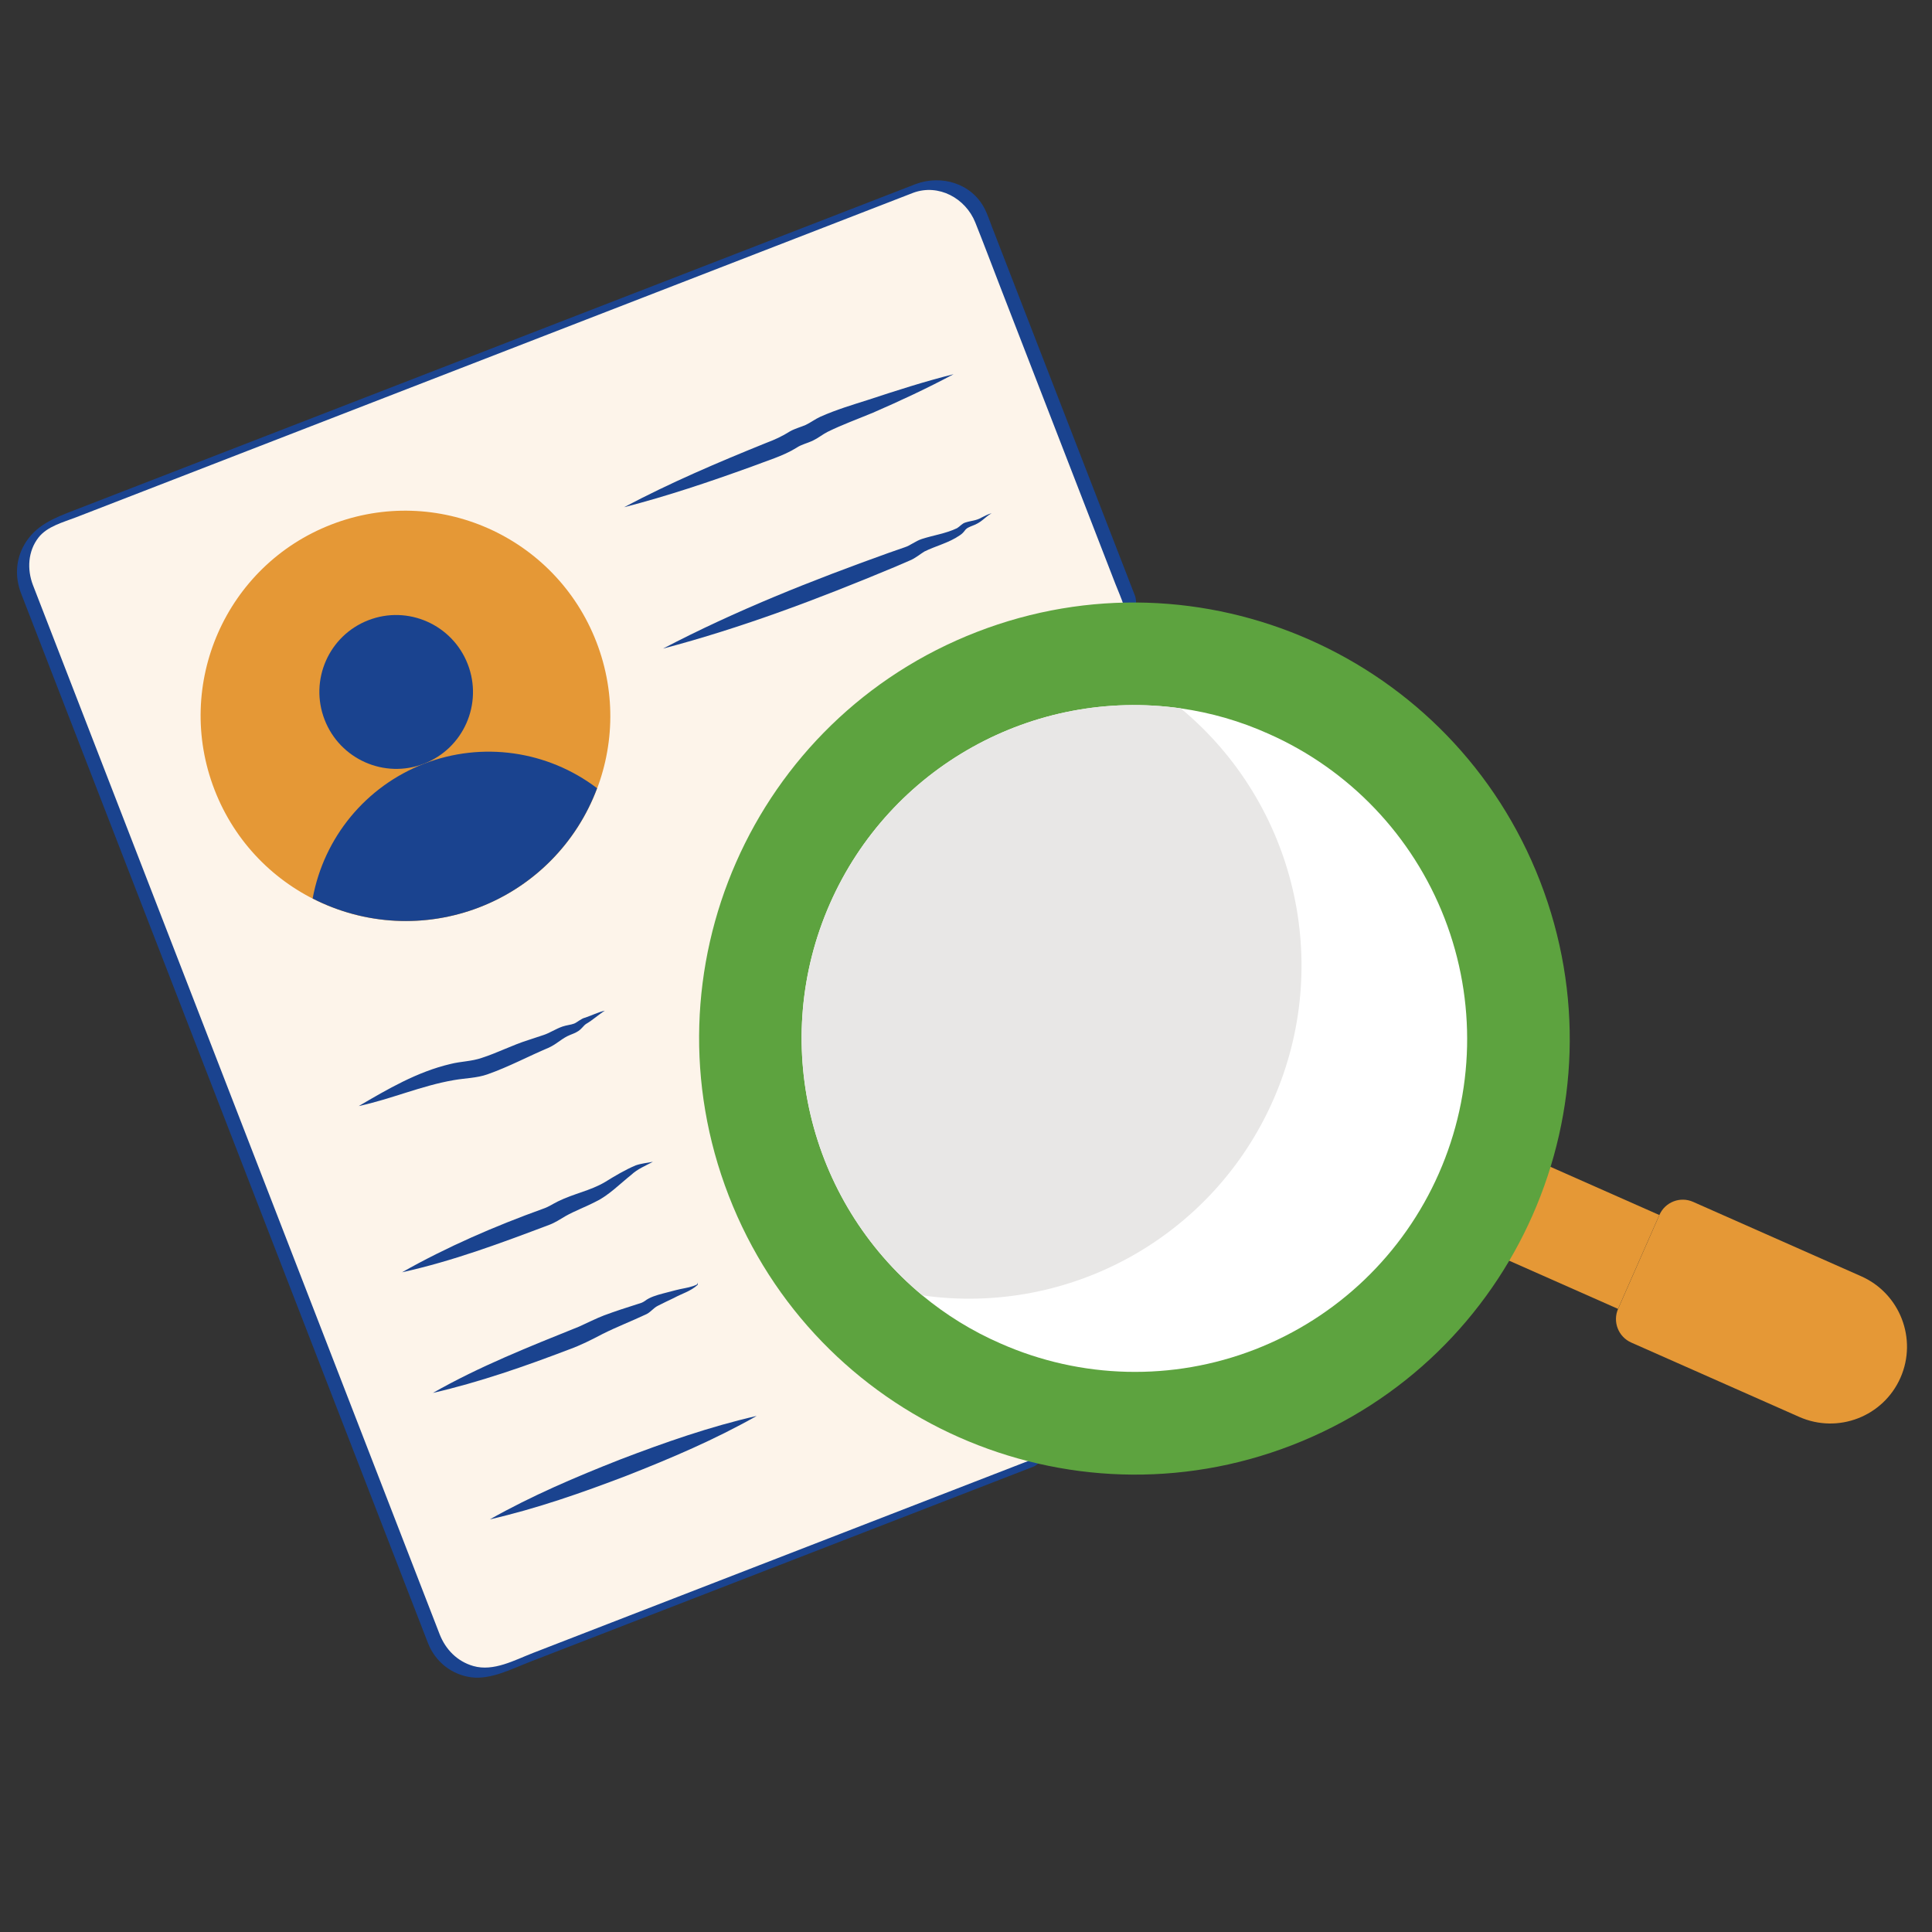 <?xml version="1.0" encoding="UTF-8"?> <svg xmlns="http://www.w3.org/2000/svg" width="285" height="285" viewBox="0 0 285 285" fill="none"><rect x="0" y="0" width="285" height="285" fill="#333333" stroke="none"/><g clip-path="url(#clip0_675_1409)"><path fill-rule="evenodd" clip-rule="evenodd" d="M152.556 215.75L73.848 246.26C69.959 247.753 65.591 245.819 64.07 241.931L3.895 86.694C2.384 82.797 4.31 78.419 8.202 76.91L134.925 27.788C138.814 26.295 143.183 28.228 144.703 32.117L166.709 88.886L152.561 215.752L152.556 215.75Z" fill="#FDF4EA"></path><path d="M152.754 215.103C150.717 215.893 148.679 216.682 146.641 217.472L131.52 223.334C125 225.861 118.485 228.387 111.965 230.914L92.82 238.335C88.091 240.169 83.358 242.003 78.628 243.837C75.901 244.894 72.821 246.616 69.837 245.769C67.461 245.094 65.732 243.333 64.848 241.064C64.626 240.493 64.406 239.925 64.185 239.353C63.17 236.736 62.155 234.118 61.142 231.504L42.588 183.639C40.01 176.989 37.432 170.338 34.854 163.687C32.276 157.037 29.677 150.33 27.088 143.652C24.666 137.405 22.246 131.162 19.825 124.915C17.709 119.456 15.592 113.996 13.476 108.537C11.36 103.077 10.19 100.06 8.548 95.823C6.905 91.587 6.531 90.619 5.522 88.017C5.3 87.446 5.079 86.874 4.856 86.299C3.971 83.98 4.119 81.298 5.678 79.296C6.966 77.638 9.335 77.041 11.229 76.307L21.294 72.406C26.371 70.438 31.447 68.47 36.523 66.502C42.676 64.117 48.825 61.734 54.978 59.349C61.653 56.761 68.325 54.175 75 51.588C81.675 49 88.075 46.519 94.615 43.984C100.469 41.715 106.319 39.447 112.172 37.178C116.702 35.422 121.232 33.666 125.762 31.91C128.358 30.904 130.954 29.898 133.546 28.893C133.937 28.741 134.329 28.58 134.727 28.435C138.457 27.067 142.435 29.235 143.869 32.817C145.112 35.917 146.283 39.044 147.49 42.157L164.524 86.101C164.943 87.18 165.431 88.251 165.785 89.355C165.884 89.657 165.808 89.282 165.794 89.471C165.78 89.66 165.749 89.865 165.729 90.061L165.412 92.911C164.994 96.649 164.579 100.382 164.161 104.121C163.533 109.743 162.908 115.36 162.28 120.982C161.528 127.737 160.775 134.493 160.018 141.25C159.225 148.375 158.427 155.498 157.634 162.623L155.351 183.074C154.712 188.797 154.073 194.52 153.438 200.241C152.998 204.182 152.559 208.126 152.119 212.067C151.963 213.465 151.808 214.863 151.653 216.261C151.603 216.712 152.456 216.368 152.596 216.291C152.982 216.081 153.414 215.716 153.467 215.249C153.635 213.731 153.805 212.217 153.974 210.699C154.427 206.625 154.883 202.55 155.336 198.476C155.987 192.629 156.641 186.78 157.292 180.933C158.063 174.046 158.828 167.157 159.598 160.271C160.405 153.062 161.206 145.851 162.012 138.643C162.764 131.92 163.511 125.199 164.263 118.476C164.877 112.96 165.493 107.439 166.107 101.923C166.505 98.358 166.901 94.788 167.299 91.223C167.418 90.147 167.814 88.885 167.413 87.85L146.362 33.543C146.008 32.632 145.7 31.671 145.255 30.795C143.346 27.053 138.891 25.736 135.09 27.15C134.629 27.319 134.169 27.507 133.711 27.684C130.975 28.745 128.236 29.807 125.5 30.867C120.855 32.668 116.205 34.47 111.559 36.271C105.618 38.574 99.676 40.877 93.735 43.181C87.087 45.757 80.436 48.336 73.788 50.912C67.141 53.489 60.422 56.094 53.739 58.684L35.348 65.813C30.367 67.744 25.391 69.673 20.41 71.604C17.24 72.832 14.074 74.06 10.904 75.289C8.032 76.402 5.256 77.45 3.591 80.339C2.299 82.578 2.191 85.139 3.108 87.528C3.323 88.084 3.537 88.635 3.752 89.191C4.761 91.793 5.768 94.391 6.776 96.993C8.431 101.261 10.084 105.525 11.739 109.794C13.393 114.062 15.99 120.761 18.115 126.244C20.241 131.728 23.002 138.85 25.445 145.153C27.888 151.456 30.668 158.626 33.28 165.364C35.892 172.103 38.476 178.769 41.074 185.472L48.376 204.308C50.486 209.752 52.597 215.2 54.708 220.643C56.818 226.087 57.963 229.04 59.589 233.237C60.576 235.783 61.563 238.329 62.55 240.875C62.748 241.386 62.948 241.902 63.146 242.413C64.216 245.125 66.61 247.042 69.507 247.427C72.404 247.812 75.538 246.17 78.225 245.128C83.007 243.275 87.784 241.423 92.565 239.57L131.496 224.479C136.521 222.531 141.545 220.583 146.569 218.636L152.351 216.394C152.722 216.251 153.385 215.842 153.436 215.395C153.488 214.947 153.082 214.966 152.747 215.096L152.754 215.103Z" fill="#1A438F"></path><path d="M70.754 133.828C86.306 127.799 94.016 110.275 87.973 94.687C81.931 79.099 64.424 71.35 48.872 77.379C33.319 83.407 25.609 100.931 31.652 116.519C37.694 132.108 55.201 139.857 70.754 133.828Z" fill="#E59836"></path><path d="M62.545 112.658C68.377 110.397 71.268 103.826 69.002 97.981C66.737 92.136 60.172 89.23 54.34 91.491C48.509 93.751 45.618 100.322 47.884 106.167C50.149 112.012 56.714 114.918 62.545 112.658Z" fill="#1A438F"></path><path fill-rule="evenodd" clip-rule="evenodd" d="M222.604 185.962L228.695 172.117L244.775 179.235L238.684 193.08L222.604 185.962Z" fill="#E59836"></path><path d="M190.596 213.183C223.646 200.371 240.029 163.132 227.189 130.007C214.348 96.882 177.146 80.414 144.096 93.225C111.046 106.036 94.663 143.275 107.504 176.401C120.344 209.526 157.546 225.994 190.596 213.183Z" fill="#5DA33F"></path><path fill-rule="evenodd" clip-rule="evenodd" d="M212.26 173.086C207.018 185.016 197.256 194.363 185.118 199.068C172.98 203.773 159.469 203.447 147.556 198.167C143.416 196.361 139.548 193.98 136.068 191.095C119.134 177.041 113.563 153.451 122.419 133.321C131.276 113.19 152.405 101.423 174.167 104.494C178.636 105.125 182.996 106.386 187.119 108.241C199.037 113.51 208.382 123.302 213.098 135.468C217.814 147.634 217.51 161.167 212.257 173.092L212.26 173.086Z" fill="white"></path><path fill-rule="evenodd" clip-rule="evenodd" d="M187.824 162.266C178.967 182.396 157.836 194.169 136.076 191.092C119.142 177.037 113.571 153.448 122.427 133.317C131.283 113.187 152.413 101.42 174.175 104.491C191.109 118.546 196.68 142.136 187.824 162.266Z" fill="#E8E7E6"></path><path fill-rule="evenodd" clip-rule="evenodd" d="M280.352 203.228C277.831 208.959 271.144 211.551 265.419 209.017L240.635 198.047C238.725 197.201 237.859 194.967 238.702 193.059L244.788 179.225C245.629 177.312 247.858 176.448 249.765 177.296L274.548 188.266C280.273 190.8 282.871 197.503 280.35 203.234L280.352 203.228Z" fill="#E59836"></path><path fill-rule="evenodd" clip-rule="evenodd" d="M88.08 116.276C85.068 124.339 78.764 130.723 70.753 133.828C62.742 136.934 53.777 136.469 46.122 132.54C47.779 123.503 53.996 115.981 62.549 112.666C71.103 109.35 80.765 110.717 88.08 116.276Z" fill="#1A438F"></path><path d="M92.062 74.822C98.838 71.226 105.906 68.21 113.005 65.343C114.328 64.849 115.407 64.343 116.524 63.639C117.235 63.226 118.259 62.957 118.87 62.675C119.49 62.393 120.291 61.797 121.027 61.471C123.329 60.44 125.768 59.716 128.083 58.979C132.207 57.62 136.399 56.27 140.668 55.2C136.776 57.278 132.826 59.122 128.782 60.878C126.485 61.837 124.233 62.642 122.081 63.706C121.349 64.077 120.833 64.534 119.981 64.961C118.996 65.439 118.275 65.53 117.477 66.065C115.567 67.265 112.91 68.042 110.854 68.844C104.666 71.081 98.461 73.178 92.066 74.821L92.062 74.822Z" fill="#1A438F"></path><path d="M97.804 95.68C108.503 90.079 119.74 85.627 131.089 81.559C131.613 81.374 132.918 80.919 133.425 80.746C134.297 80.476 135.001 79.831 135.99 79.507C137.726 78.945 139.571 78.698 141.183 77.912C141.584 77.679 141.919 77.218 142.41 77.078C143.229 76.812 144.012 76.807 144.75 76.369C145.235 76.13 145.736 75.849 146.276 75.713C145.795 75.987 145.391 76.341 144.96 76.697C144.534 77.055 143.985 77.365 143.464 77.548C142.978 77.75 142.6 77.864 142.297 78.299C142.129 78.53 141.854 78.802 141.591 78.964C139.972 80.088 138.064 80.515 136.36 81.359C135.779 81.708 134.927 82.42 134.165 82.702C133.685 82.92 132.407 83.457 131.908 83.673C120.78 88.323 109.489 92.598 97.804 95.68Z" fill="#1A438F"></path><path d="M52.917 163.162C57.198 160.657 61.547 158.102 66.458 156.952C68.011 156.557 69.567 156.584 71.117 156.038C73.284 155.345 75.639 154.143 77.897 153.437C78.469 153.243 79.627 152.859 80.202 152.673C81.012 152.419 82.009 151.761 82.981 151.43C83.538 151.233 84.237 151.178 84.702 150.993C85.088 150.852 85.771 150.224 86.33 150.118C87.288 149.797 88.214 149.31 89.226 149.092C88.269 149.688 87.428 150.488 86.441 151.054C86.047 151.327 85.878 151.709 85.32 152.091C84.882 152.38 84.447 152.526 84.08 152.678C82.908 153.146 82.249 153.943 80.975 154.538C77.861 155.851 75.121 157.35 71.896 158.485C70.348 159.035 68.581 159.044 66.941 159.335C62.164 160.157 57.726 162.125 52.917 163.162Z" fill="#1A438F"></path><path d="M59.304 187.682C65.94 183.928 72.999 180.874 80.138 178.3C80.922 178.038 81.571 177.584 82.292 177.231C84.709 176.046 87.04 175.671 89.236 174.378C90.688 173.484 92.178 172.585 93.771 171.912C94.636 171.614 95.473 171.547 96.317 171.381C95.155 172.005 94.077 172.419 93.116 173.311C91.526 174.571 89.774 176.358 87.938 177.23C86.367 178.051 84.774 178.627 83.424 179.394C82.682 179.833 81.869 180.364 81.081 180.661C73.902 183.37 66.821 186.023 59.304 187.682Z" fill="#1A438F"></path><path d="M63.857 205.478C70.752 201.55 78.117 198.636 85.445 195.685C86.342 195.277 88.198 194.374 89.097 194.044C90.745 193.432 92.43 192.88 94.103 192.356C94.473 192.245 94.764 192.169 95.106 191.926C95.842 191.351 96.862 191.061 97.755 190.821C98.516 190.641 99.573 190.327 100.34 190.164C101.21 189.983 102.067 189.862 102.848 189.463L102.83 189.511L102.828 189.199L102.929 189.495L102.937 189.515L102.91 189.54C101.894 190.481 100.588 190.826 99.403 191.474C98.709 191.812 97.715 192.266 97.054 192.619C96.362 192.952 95.929 193.657 95.162 193.95C93.093 194.922 90.922 195.759 88.884 196.783C87.364 197.584 85.624 198.466 84.004 199.043C77.412 201.561 70.757 203.884 63.857 205.478Z" fill="#1A438F"></path><path d="M72.258 224.132C78.429 220.646 84.905 217.887 91.476 215.303C98.07 212.779 104.714 210.452 111.624 208.872C105.458 212.361 98.978 215.121 92.406 217.701C85.809 220.221 79.166 222.548 72.258 224.132Z" fill="#1A438F"></path></g><defs><clipPath id="clip0_675_1409"><rect width="220" height="220" fill="white" transform="translate(0 79.515) rotate(-21.188)"></rect></clipPath></defs></svg> 